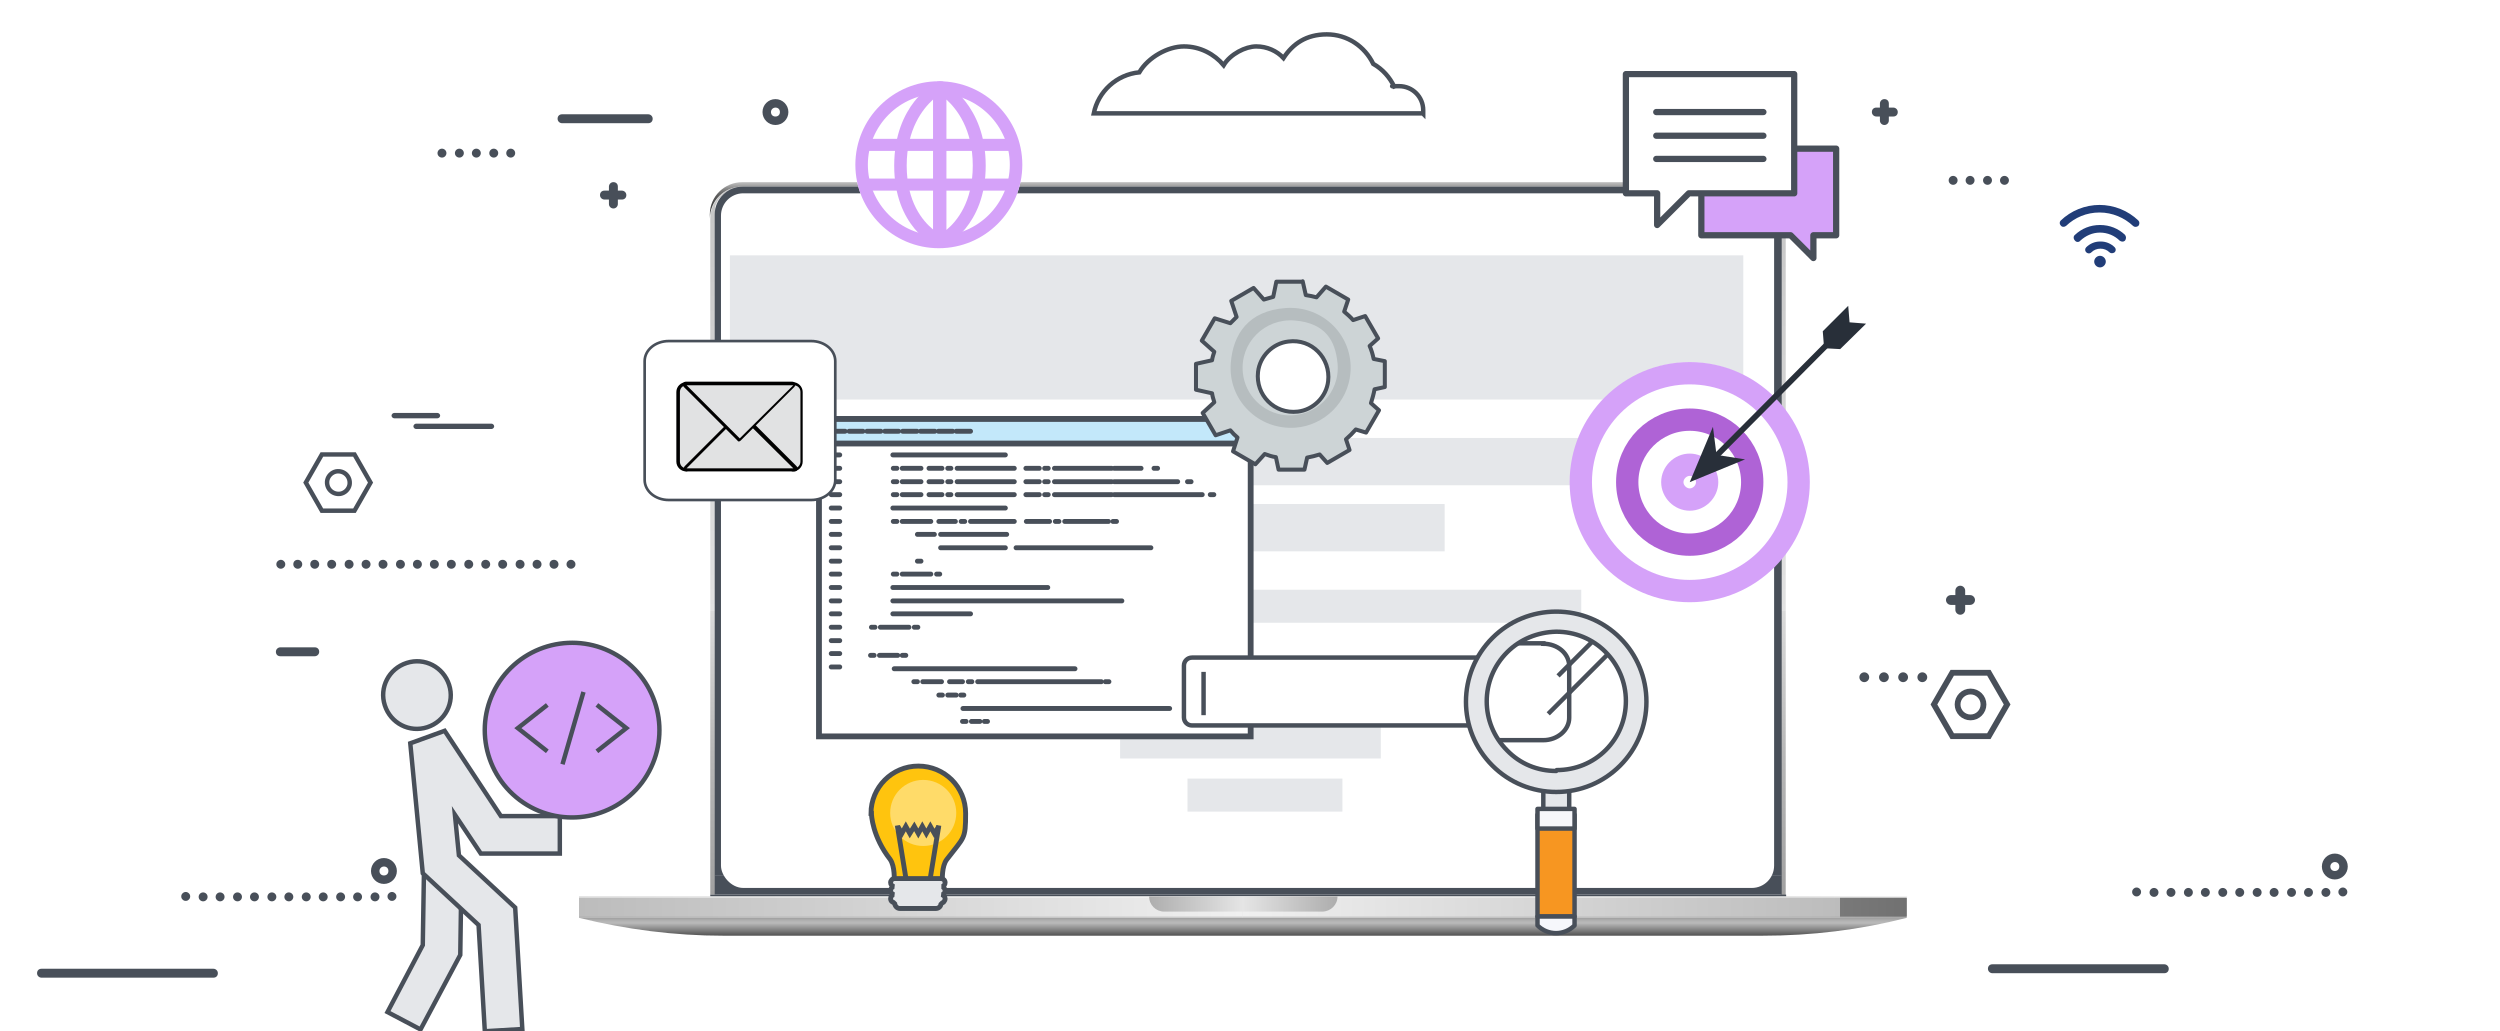 <?xml version="1.0" encoding="UTF-8"?>
<svg xmlns="http://www.w3.org/2000/svg" version="1.1" xmlns:xlink="http://www.w3.org/1999/xlink" viewBox="0 0 560 231">
  <!-- Generator: Adobe Illustrator 29.0.0, SVG Export Plug-In . SVG Version: 2.1.0 Build 186)  -->
  <defs>
    <style>
      .st0 {
        stroke: #282f39;
        stroke-width: 1.3px;
      }

      .st0, .st1, .st2, .st3, .st4, .st5, .st6 {
        stroke-miterlimit: 10;
      }

      .st0, .st7, .st8, .st2, .st4, .st9, .st10, .st11, .st5, .st12 {
        fill: none;
      }

      .st13 {
        fill: url(#linear-gradient2);
      }

      .st14 {
        fill: #f6f7fb;
      }

      .st14, .st15, .st1, .st7, .st8, .st2, .st3, .st16, .st10, .st11, .st17, .st18, .st19, .st20, .st21, .st22, .st23, .st5, .st12, .st6 {
        stroke: #484f59;
      }

      .st14, .st7, .st16, .st11, .st17, .st18, .st19, .st20, .st22 {
        stroke-linejoin: round;
      }

      .st24 {
        fill: #213d78;
      }

      .st15 {
        stroke-linejoin: bevel;
      }

      .st15, .st2, .st10, .st21 {
        stroke-width: 1.1px;
      }

      .st15, .st25, .st16, .st6 {
        fill: #e5e7ea;
      }

      .st15, .st11, .st17, .st18, .st19, .st20, .st23 {
        stroke-linecap: round;
      }

      .st1, .st26, .st17 {
        fill: #d5a2f9;
      }

      .st27 {
        fill: url(#linear-gradient10);
      }

      .st28 {
        mask: url(#mask-1);
      }

      .st29 {
        fill: #ffdb69;
      }

      .st8 {
        stroke-width: 1.3px;
      }

      .st3, .st30, .st19, .st23 {
        fill: #fff;
      }

      .st31 {
        fill: url(#radial-gradient);
      }

      .st31, .st32, .st33 {
        mix-blend-mode: multiply;
      }

      .st4 {
        stroke: #d5a2f9;
      }

      .st4, .st9 {
        stroke-width: 5px;
      }

      .st34 {
        mask: url(#mask);
      }

      .st35 {
        fill: url(#linear-gradient1);
      }

      .st36 {
        fill: url(#linear-gradient9);
      }

      .st9 {
        stroke: #af63d6;
        stroke-miterlimit: 10;
      }

      .st37 {
        mask: url(#mask-2);
      }

      .st38 {
        isolation: isolate;
      }

      .st11 {
        stroke-width: 1.1px;
      }

      .st39 {
        fill: url(#linear-gradient7);
      }

      .st17, .st19, .st20 {
        stroke-width: 1.4px;
      }

      .st40 {
        fill: url(#linear-gradient4);
      }

      .st32 {
        fill: url(#linear-gradient8);
      }

      .st18 {
        fill: #cdd4d6;
        stroke-width: .9px;
      }

      .st41 {
        fill: #b6bdbf;
      }

      .st42 {
        fill: url(#linear-gradient5);
      }

      .st43 {
        filter: url(#luminosity-noclip2);
      }

      .st44 {
        fill: url(#linear-gradient3);
      }

      .st20 {
        fill: #bae5f7;
      }

      .st45 {
        fill: #484f59;
      }

      .st21 {
        fill: #41a8d6;
      }

      .st22 {
        fill: #f79621;
      }

      .st23 {
        stroke-width: .6px;
      }

      .st46 {
        fill: #c3e8fa;
      }

      .st47 {
        fill: url(#linear-gradient6);
      }

      .st33 {
        fill: url(#radial-gradient1);
        opacity: .4;
      }

      .st48 {
        fill: url(#linear-gradient);
      }

      .st49 {
        fill: #282f39;
      }

      .st50 {
        fill: #ffc40e;
      }

      .st51 {
        mask: url(#mask-3);
      }

      .st52 {
        fill: #e1e2e3;
      }

      .st53 {
        filter: url(#luminosity-noclip);
      }
    </style>
    <filter id="luminosity-noclip" x="152.6" y="204.8" width="251.5" height="9.5" color-interpolation-filters="sRGB" filterUnits="userSpaceOnUse">
      <feFlood flood-color="#fff" result="bg"/>
      <feBlend in="SourceGraphic" in2="bg"/>
    </filter>
    <filter id="luminosity-noclip1" x="152.6" y="-8307" width="251.5" height="32766" color-interpolation-filters="sRGB" filterUnits="userSpaceOnUse">
      <feFlood flood-color="#fff" result="bg"/>
      <feBlend in="SourceGraphic" in2="bg"/>
    </filter>
    <mask id="mask-1" x="152.6" y="-8307" width="251.5" height="32766" maskUnits="userSpaceOnUse"/>
    <radialGradient id="radial-gradient" cx="521.2" cy="-25485" fx="521.2" fy="-25485" r="64" gradientTransform="translate(-842.4 1968) scale(2.2 0)" gradientUnits="userSpaceOnUse">
      <stop offset="0" stop-color="#fff"/>
      <stop offset="0" stop-color="#f5f5f5"/>
      <stop offset=".2" stop-color="#dadada"/>
      <stop offset=".4" stop-color="#afafaf"/>
      <stop offset=".6" stop-color="#737373"/>
      <stop offset=".9" stop-color="#282828"/>
      <stop offset="1" stop-color="#000"/>
    </radialGradient>
    <mask id="mask" x="152.6" y="204.8" width="251.5" height="9.5" maskUnits="userSpaceOnUse">
      <g class="st53">
        <g class="st28">
          <path class="st31" d="M404.2,209.4c0,2.6-45,4.9-127,4.9s-124.5-2.1-124.5-4.8,42.5-4.8,124.5-4.8,127,2,127,4.7Z"/>
        </g>
      </g>
    </mask>
    <radialGradient id="radial-gradient1" cx="521.2" cy="-25485" fx="521.2" fy="-25485" r="64" gradientTransform="translate(-842.4 1968) scale(2.2 0)" gradientUnits="userSpaceOnUse">
      <stop offset="0" stop-color="#000"/>
      <stop offset="1" stop-color="#000"/>
    </radialGradient>
    <linearGradient id="linear-gradient" x1="279.6" y1="200.4" x2="279.6" y2="41.8" gradientUnits="userSpaceOnUse">
      <stop offset="0" stop-color="#9a9a9a"/>
      <stop offset="0" stop-color="#a1a1a1"/>
      <stop offset=".2" stop-color="#b7b7b7"/>
      <stop offset=".4" stop-color="#dadada"/>
      <stop offset=".4" stop-color="#e2e2e2"/>
      <stop offset="1" stop-color="#c5c5c5"/>
    </linearGradient>
    <linearGradient id="linear-gradient1" x1="279.6" y1="49" x2="279.6" y2="40.7" gradientUnits="userSpaceOnUse">
      <stop offset="0" stop-color="#3e3e3e"/>
      <stop offset=".3" stop-color="#404040"/>
      <stop offset=".4" stop-color="#484848"/>
      <stop offset=".6" stop-color="#575757"/>
      <stop offset=".7" stop-color="#6b6b6b"/>
      <stop offset=".8" stop-color="#858585"/>
      <stop offset=".9" stop-color="#a5a5a5"/>
      <stop offset="1" stop-color="#c5c5c5"/>
    </linearGradient>
    <linearGradient id="linear-gradient2" x1="129.7" y1="203.3" x2="278.4" y2="203.3" gradientUnits="userSpaceOnUse">
      <stop offset="0" stop-color="#929292"/>
      <stop offset="0" stop-color="#c1c1c1"/>
      <stop offset="0" stop-color="#b1b1b1"/>
      <stop offset="0" stop-color="#9c9c9c"/>
      <stop offset="0" stop-color="#a3a3a3"/>
      <stop offset="0" stop-color="#b0b0b0"/>
      <stop offset="1" stop-color="#cfcfcf"/>
    </linearGradient>
    <linearGradient id="linear-gradient3" x1="129.7" y1="200.9" x2="427.1" y2="200.9" gradientUnits="userSpaceOnUse">
      <stop offset="0" stop-color="#f7f7f7"/>
      <stop offset="0" stop-color="#d0d0d0"/>
      <stop offset=".5" stop-color="#f7f7f7"/>
      <stop offset=".9" stop-color="#d0d0d0"/>
      <stop offset=".9" stop-color="#d2d2d2"/>
      <stop offset="1" stop-color="#e7e7e7"/>
      <stop offset="1" stop-color="#f0f0f0"/>
    </linearGradient>
    <linearGradient id="linear-gradient4" x1="278.4" y1="203.3" x2="427.1" y2="203.3" gradientUnits="userSpaceOnUse">
      <stop offset="0" stop-color="#cfcfcf"/>
      <stop offset=".9" stop-color="#b0b0b0"/>
      <stop offset=".9" stop-color="#a3a3a3"/>
      <stop offset="1" stop-color="#9c9c9c"/>
      <stop offset="1" stop-color="#b1b1b1"/>
      <stop offset="1" stop-color="#c1c1c1"/>
      <stop offset="1" stop-color="#929292"/>
    </linearGradient>
    <linearGradient id="linear-gradient5" x1="129.7" y1="203.2" x2="278.4" y2="203.2" gradientUnits="userSpaceOnUse">
      <stop offset="0" stop-color="#666"/>
      <stop offset="0" stop-color="#d5d5d5"/>
      <stop offset="0" stop-color="#bebebe"/>
      <stop offset="0" stop-color="#868686"/>
      <stop offset="0" stop-color="#717171"/>
      <stop offset="0" stop-color="#797979"/>
      <stop offset="0" stop-color="#8e8e8e"/>
      <stop offset="0" stop-color="#b2b2b2"/>
      <stop offset="0" stop-color="#bcbcbc"/>
      <stop offset="1" stop-color="#f0f0f0"/>
    </linearGradient>
    <linearGradient id="linear-gradient6" x1="278.4" y1="203.2" x2="427.1" y2="203.2" gradientUnits="userSpaceOnUse">
      <stop offset="0" stop-color="#f0f0f0"/>
      <stop offset=".9" stop-color="#bcbcbc"/>
      <stop offset=".9" stop-color="#b2b2b2"/>
      <stop offset=".9" stop-color="#8e8e8e"/>
      <stop offset=".9" stop-color="#797979"/>
      <stop offset="1" stop-color="#717171"/>
      <stop offset="1" stop-color="#868686"/>
      <stop offset="1" stop-color="#bebebe"/>
      <stop offset="1" stop-color="#d5d5d5"/>
      <stop offset="1" stop-color="#666"/>
    </linearGradient>
    <linearGradient id="linear-gradient7" x1="257.2" y1="202.6" x2="299.6" y2="202.6" gradientUnits="userSpaceOnUse">
      <stop offset="0" stop-color="#9f9f9f"/>
      <stop offset="0" stop-color="#adadad"/>
      <stop offset=".5" stop-color="#e5e5e5"/>
      <stop offset="1" stop-color="#adadad"/>
      <stop offset="1" stop-color="#9f9f9f"/>
    </linearGradient>
    <filter id="luminosity-noclip2" x="257.1" y="200.8" width="42.7" height="3.7" color-interpolation-filters="sRGB" filterUnits="userSpaceOnUse">
      <feFlood flood-color="#fff" result="bg"/>
      <feBlend in="SourceGraphic" in2="bg"/>
    </filter>
    <filter id="luminosity-noclip3" x="257.1" y="-8307" width="42.7" height="32766" color-interpolation-filters="sRGB" filterUnits="userSpaceOnUse">
      <feFlood flood-color="#fff" result="bg"/>
      <feBlend in="SourceGraphic" in2="bg"/>
    </filter>
    <mask id="mask-3" x="257.1" y="-8307" width="42.7" height="32766" maskUnits="userSpaceOnUse"/>
    <linearGradient id="linear-gradient8" x1="257.1" y1="202.7" x2="299.7" y2="202.7" gradientUnits="userSpaceOnUse">
      <stop offset="0" stop-color="#ccc"/>
      <stop offset=".5" stop-color="#b3b3b3"/>
      <stop offset=".8" stop-color="#b5b5b5"/>
      <stop offset=".9" stop-color="#bdbdbd"/>
      <stop offset="1" stop-color="#cacaca"/>
      <stop offset="1" stop-color="#ccc"/>
    </linearGradient>
    <mask id="mask-2" x="257.1" y="200.8" width="42.7" height="3.7" maskUnits="userSpaceOnUse">
      <g class="st43">
        <g class="st51">
          <path class="st32" d="M299.6,200.8c0,1-.4,1.8-1,2.4-.6.6-1.5,1-2.4,1h-35.4c-1.9,0-3.4-1.5-3.4-3.4h-.2v.3c0,1.9,1.5,3.4,3.4,3.4h35.8c1.9,0,3.4-1.5,3.4-3.4v-.3h-.2Z"/>
        </g>
      </g>
    </mask>
    <linearGradient id="linear-gradient9" x1="257.1" y1="202.7" x2="299.7" y2="202.7" gradientUnits="userSpaceOnUse">
      <stop offset="0" stop-color="#f6f6f6"/>
      <stop offset=".5" stop-color="#f7f7f7"/>
      <stop offset="1" stop-color="#f6f6f6"/>
    </linearGradient>
    <linearGradient id="linear-gradient10" x1="278.4" y1="209.5" x2="278.4" y2="205.6" gradientUnits="userSpaceOnUse">
      <stop offset="0" stop-color="#565656"/>
      <stop offset=".7" stop-color="#b9b9b9"/>
      <stop offset=".8" stop-color="#b5b5b5"/>
      <stop offset=".9" stop-color="#ababab"/>
      <stop offset="1" stop-color="#9f9f9f"/>
    </linearGradient>
  </defs>
  <g class="st38">
    <g id="Managed_Services_Licensing">
      <g>
        <g>
          <path class="st45" d="M478.6,200.8c-.3,0-.5-.1-.7-.3-.2-.2-.3-.4-.3-.7s.1-.5.3-.7c.4-.4,1-.4,1.4,0,.2.2.3.4.3.7s-.1.5-.3.7c-.2.2-.4.3-.7.3Z"/>
          <path class="st45" d="M520,199.9c0-.5.4-1,1-1h0c.5,0,1,.4,1,1h0c0,.5-.4,1-1,1h0c-.5,0-1-.4-1-1ZM516.1,199.9c0-.5.4-1,1-1h0c.5,0,1,.4,1,1h0c0,.5-.4,1-1,1h0c-.5,0-1-.4-1-1ZM512.3,199.9c0-.5.4-1,1-1h0c.5,0,1,.4,1,1h0c0,.5-.4,1-1,1h0c-.5,0-1-.4-1-1ZM508.4,199.9c0-.5.4-1,1-1h0c.5,0,1,.4,1,1h0c0,.5-.4,1-1,1h0c-.5,0-1-.4-1-1ZM504.6,199.9c0-.5.4-1,1-1h0c.5,0,1,.4,1,1h0c0,.5-.4,1-1,1h0c-.5,0-1-.4-1-1ZM500.7,199.9c0-.5.4-1,1-1h0c.5,0,1,.4,1,1h0c0,.5-.4,1-1,1h0c-.5,0-1-.4-1-1ZM496.9,199.9c0-.5.4-1,1-1h0c.5,0,1,.4,1,1h0c0,.5-.4,1-1,1h0c-.5,0-1-.4-1-1ZM493,199.9c0-.5.4-1,1-1h0c.5,0,1,.4,1,1h0c0,.5-.4,1-1,1h0c-.5,0-1-.4-1-1ZM489.2,199.9c0-.5.4-1,1-1h0c.5,0,1,.4,1,1h0c0,.5-.4,1-1,1h0c-.5,0-1-.4-1-1ZM485.3,199.9c0-.5.4-1,1-1h0c.5,0,1,.4,1,1h0c0,.5-.4,1-1,1h0c-.5,0-1-.4-1-1ZM481.5,199.9c0-.5.4-1,1-1h0c.5,0,1,.4,1,1h0c0,.5-.4,1-1,1h0c-.5,0-1-.4-1-1Z"/>
          <path class="st45" d="M524.8,200.8c-.3,0-.5-.1-.7-.3-.2-.2-.3-.4-.3-.7s.1-.5.3-.7c.4-.4,1-.4,1.4,0,.2.2.3.4.3.7s-.1.5-.3.7c-.2.2-.4.3-.7.3Z"/>
        </g>
        <path class="st45" d="M484.8,218h-38.5c-.5,0-1-.4-1-1s.4-1,1-1h38.5c.5,0,1,.4,1,1s-.4,1-1,1Z"/>
        <path class="st45" d="M523,197c-1.6,0-2.9-1.3-2.9-2.9s1.3-2.9,2.9-2.9,2.9,1.3,2.9,2.9-1.3,2.9-2.9,2.9ZM523,193.1c-.5,0-1,.4-1,1s.4,1,1,1,1-.4,1-1-.4-1-1-1Z"/>
        <g>
          <path class="st45" d="M41.6,201.8c-.3,0-.5-.1-.7-.3-.2-.2-.3-.4-.3-.7s.1-.5.3-.7c.4-.4,1-.4,1.4,0,.2.2.3.4.3.7s-.1.5-.3.7c-.2.2-.4.3-.7.3Z"/>
          <path class="st45" d="M83,200.9c0-.5.4-1,1-1h0c.5,0,1,.4,1,1h0c0,.5-.4,1-1,1h0c-.5,0-1-.4-1-1ZM79.1,200.9c0-.5.4-1,1-1h0c.5,0,1,.4,1,1h0c0,.5-.4,1-1,1h0c-.5,0-1-.4-1-1ZM75.3,200.9c0-.5.4-1,1-1h0c.5,0,1,.4,1,1h0c0,.5-.4,1-1,1h0c-.5,0-1-.4-1-1ZM71.4,200.9c0-.5.4-1,1-1h0c.5,0,1,.4,1,1h0c0,.5-.4,1-1,1h0c-.5,0-1-.4-1-1ZM67.6,200.9c0-.5.4-1,1-1h0c.5,0,1,.4,1,1h0c0,.5-.4,1-1,1h0c-.5,0-1-.4-1-1ZM63.7,200.9c0-.5.4-1,1-1h0c.5,0,1,.4,1,1h0c0,.5-.4,1-1,1h0c-.5,0-1-.4-1-1ZM59.9,200.9c0-.5.4-1,1-1h0c.5,0,1,.4,1,1h0c0,.5-.4,1-1,1h0c-.5,0-1-.4-1-1ZM56,200.9c0-.5.4-1,1-1h0c.5,0,1,.4,1,1h0c0,.5-.4,1-1,1h0c-.5,0-1-.4-1-1ZM52.2,200.9c0-.5.4-1,1-1h0c.5,0,1,.4,1,1h0c0,.5-.4,1-1,1h0c-.5,0-1-.4-1-1ZM48.3,200.9c0-.5.4-1,1-1h0c.5,0,1,.4,1,1h0c0,.5-.4,1-1,1h0c-.5,0-1-.4-1-1ZM44.5,200.9c0-.5.4-1,1-1h0c.5,0,1,.4,1,1h0c0,.5-.4,1-1,1h0c-.5,0-1-.4-1-1Z"/>
          <path class="st45" d="M87.8,201.8c-.3,0-.5-.1-.7-.3-.2-.2-.3-.4-.3-.7s.1-.5.3-.7c.4-.4,1-.4,1.4,0,.2.2.3.4.3.7s-.1.5-.3.7c-.2.2-.4.3-.7.3Z"/>
        </g>
        <path class="st45" d="M47.8,219H9.3c-.5,0-1-.4-1-1s.4-1,1-1h38.5c.5,0,1,.4,1,1s-.4,1-1,1Z"/>
        <path class="st45" d="M86,198c-1.6,0-2.9-1.3-2.9-2.9s1.3-2.9,2.9-2.9,2.9,1.3,2.9,2.9-1.3,2.9-2.9,2.9ZM86,194.1c-.5,0-1,.4-1,1s.4,1,1,1,1-.4,1-1-.4-1-1-1Z"/>
        <path class="st45" d="M441.3,135.5h-4.3c-.6,0-1.1-.5-1.1-1.1s.5-1.1,1.1-1.1h4.3c.6,0,1.1.5,1.1,1.1s-.5,1.1-1.1,1.1Z"/>
        <path class="st45" d="M439.1,137.7c-.6,0-1.1-.5-1.1-1.1v-4.3c0-.6.5-1.1,1.1-1.1s1.1.5,1.1,1.1v4.3c0,.6-.5,1.1-1.1,1.1Z"/>
        <path class="st45" d="M429.5,151.7c0-.6.5-1.1,1.1-1.1h0c.6,0,1.1.5,1.1,1.1h0c0,.6-.5,1.1-1.1,1.1h0c-.6,0-1.1-.5-1.1-1.1ZM425.2,151.7c0-.6.5-1.1,1.1-1.1h0c.6,0,1.1.5,1.1,1.1h0c0,.6-.5,1.1-1.1,1.1h0c-.6,0-1.1-.5-1.1-1.1ZM420.9,151.7c0-.6.5-1.1,1.1-1.1h0c.6,0,1.1.5,1.1,1.1h0c0,.6-.5,1.1-1.1,1.1h0c-.6,0-1.1-.5-1.1-1.1ZM416.5,151.7c0-.6.5-1.1,1.1-1.1h0c.6,0,1.1.5,1.1,1.1h0c0,.6-.5,1.1-1.1,1.1h0c-.6,0-1.1-.5-1.1-1.1Z"/>
        <path class="st8" d="M445.5,150.7h-8.2l-4.1,7.1,4.1,7.1h8.2l4.1-7.1-4.1-7.1ZM441.4,160.7c-1.6,0-2.9-1.3-2.9-2.9s1.3-2.9,2.9-2.9,2.9,1.3,2.9,2.9-1.3,2.9-2.9,2.9Z"/>
      </g>
    </g>
    <g id="Managed_Services_Procurement">
      <g>
        <path class="st12" d="M79.4,101.8h-7.3l-3.6,6.3,3.6,6.3h7.3l3.6-6.3-3.6-6.3ZM76.3,110.6c-1.8.3-3.3-1.2-3-3,.2-1,1-1.8,2-2,1.8-.3,3.3,1.2,3,3-.2,1-1,1.8-2,2Z"/>
        <g>
          <path class="st24" d="M470.4,57.3c-.7,0-1.3.6-1.3,1.3s.6,1.3,1.3,1.3,1.3-.6,1.3-1.3-.6-1.3-1.3-1.3Z"/>
          <g>
            <path class="st24" d="M470.4,54.1c-1.2,0-2.3.5-3.1,1.3-.3.3-.3.8,0,1.1h0c.3.3.8.4,1.2,0,.5-.5,1.2-.8,2-.8s1.5.3,2,.8c.3.3.8.3,1.2,0h0c.3-.3.3-.8,0-1.1-.8-.8-1.9-1.3-3.1-1.3Z"/>
            <path class="st24" d="M470.4,45.9c-3.4,0-6.5,1.3-8.8,3.5-.3.3-.3.8,0,1.1h0c.3.4.8.4,1.2.1,2-1.9,4.6-3,7.5-3s5.6,1.2,7.5,3c.3.3.8.3,1.2,0h0c.3-.4.3-.9,0-1.2-2.3-2.2-5.4-3.5-8.8-3.5Z"/>
            <path class="st24" d="M470.4,50.4c-2.2,0-4.1.8-5.6,2.2-.4.3-.4.9,0,1.3h0c.3.4.9.4,1.2,0,1.2-1.1,2.7-1.8,4.4-1.8s3.3.7,4.4,1.8c.4.3.9.3,1.2,0h0c.3-.4.3-.9,0-1.3-1.5-1.4-3.4-2.2-5.6-2.2Z"/>
          </g>
        </g>
      </g>
    </g>
    <g id="Managed_Services_Digital">
      <g>
        <g class="st34">
          <path class="st33" d="M404.2,209.4c0,2.6-45,4.9-127,4.9s-124.5-2.1-124.5-4.8,42.5-4.8,124.5-4.8,127,2,127,4.7Z"/>
        </g>
        <g>
          <g>
            <g>
              <path class="st48" d="M392.8,41.8h-226.4c-4.1,0-7.3,3.2-7.3,7.2v151.4h1.1V48c0-.3,0-.6,0-.9,0-.1,0-.2,0-.3,0-.1,0-.2,0-.3,0,0,0-.2,0-.3.3-.8.7-1.6,1.3-2.2,0,0,.1-.1.2-.2,0,0,0,0,.1-.1.3-.3.7-.6,1.1-.8.1,0,.3-.2.4-.2.1,0,.3-.1.4-.2,0,0,0,0,0,0,0,0,.2,0,.3-.1,0,0,0,0,0,0,.7-.3,1.5-.4,2.3-.4h226.4c1.1,0,2.1.3,3,.7.1,0,.3.1.4.2.2.1.3.2.5.3h0c0,0,.2.1.2.2t0,0c.1,0,.2.2.3.3,0,0,0,0,.1.1,0,0,.1.1.2.2,1,1.1,1.5,2.5,1.5,4.1v152.5h1.1V48.5c-.2-3.8-3.4-6.8-7.3-6.8Z"/>
              <path class="st35" d="M159,48c0-4,3.3-7.2,7.3-7.2h226.4c4.1,0,7.3,3.2,7.3,7.2v.6c-.2-3.8-3.4-6.8-7.3-6.8h-226.4c-4.1,0-7.3,3.2-7.3,7.2v-1Z"/>
              <g>
                <rect class="st45" x="160.1" y="196.2" width="239" height="4.2"/>
                <path class="st45" d="M399.1,48v148.2h-239V48c0-3.4,2.8-6.2,6.3-6.2h226.4c3.5,0,6.3,2.8,6.3,6.2Z"/>
                <polygon class="st45" points="400.1 200.4 400.1 200.8 399.1 200.8 399.1 200.8 160.1 200.8 160.1 200.8 159.1 200.8 159.1 200.4 400.1 200.4"/>
              </g>
            </g>
            <g>
              <g>
                <g>
                  <rect class="st13" x="129.7" y="201.1" width="148.7" height="4.5"/>
                  <rect class="st44" x="129.7" y="200.8" width="297.5" height=".2"/>
                  <rect class="st40" x="278.4" y="201.1" width="148.7" height="4.5"/>
                </g>
                <g>
                  <rect class="st42" x="129.7" y="201.1" width="148.7" height="4.2"/>
                  <rect class="st47" x="278.4" y="201.1" width="148.7" height="4.2"/>
                </g>
                <path class="st39" d="M299.6,200.8c0,1-.4,1.8-1,2.4-.6.6-1.5,1-2.4,1h-35.4c-1.9,0-3.4-1.5-3.4-3.4h42.3Z"/>
                <g class="st37">
                  <path class="st36" d="M299.6,200.8c0,1-.4,1.8-1,2.4-.6.6-1.5,1-2.4,1h-35.4c-1.9,0-3.4-1.5-3.4-3.4h-.2v.3c0,1.9,1.5,3.4,3.4,3.4h35.8c1.9,0,3.4-1.5,3.4-3.4v-.3h-.2Z"/>
                </g>
              </g>
              <path class="st27" d="M129.7,205.6c10.5,2.6,21.4,4,32.3,4h232.8c11,0,21.8-1.3,32.3-4H129.7Z"/>
            </g>
          </g>
          <rect class="st30" x="161.5" y="43.3" width="235.9" height="155.6" rx="5" ry="5"/>
        </g>
      </g>
      <g>
        <rect class="st25" x="163.5" y="57.2" width="227" height="32.3"/>
        <rect class="st25" x="195.8" y="98.1" width="162.4" height="10.6"/>
        <rect class="st25" x="230.5" y="112.9" width="93.1" height="10.6"/>
        <rect class="st25" x="250.9" y="162.5" width="58.4" height="7.4"/>
        <rect class="st25" x="273.8" y="132.1" width="80.4" height="7.4"/>
        <rect class="st25" x="266" y="174.4" width="34.7" height="7.4"/>
      </g>
      <g>
        <g>
          <g>
            <rect class="st30" x="183.4" y="93.9" width="96.7" height="71.1"/>
            <path class="st45" d="M279.5,94.5v69.8h-95.4v-69.8h95.4M280.8,93.2h-98v72.4h98v-72.4h0Z"/>
          </g>
          <g>
            <rect class="st46" x="183.4" y="93.9" width="96.7" height="5.5"/>
            <path class="st45" d="M279.5,94.5v4.2h-95.4v-4.2h95.4M280.8,93.2h-98v6.8h98v-6.8h0Z"/>
          </g>
          <g>
            <line class="st11" x1="186.2" y1="96.6" x2="189.3" y2="96.6"/>
            <line class="st11" x1="190.2" y1="96.6" x2="193.3" y2="96.6"/>
            <line class="st11" x1="194.2" y1="96.6" x2="197.3" y2="96.6"/>
            <line class="st11" x1="198.2" y1="96.6" x2="201.3" y2="96.6"/>
            <line class="st11" x1="202.2" y1="96.6" x2="205.4" y2="96.6"/>
            <line class="st11" x1="206.2" y1="96.6" x2="209.4" y2="96.6"/>
            <line class="st11" x1="210.2" y1="96.6" x2="213.4" y2="96.6"/>
            <line class="st11" x1="214.2" y1="96.6" x2="217.4" y2="96.6"/>
          </g>
        </g>
        <g>
          <line class="st11" x1="200" y1="101.9" x2="225.2" y2="101.9"/>
          <line class="st11" x1="202.1" y1="104.9" x2="206.3" y2="104.9"/>
          <line class="st11" x1="202.1" y1="107.9" x2="206.3" y2="107.9"/>
          <line class="st11" x1="202.1" y1="110.8" x2="206.3" y2="110.8"/>
          <line class="st11" x1="214.4" y1="104.9" x2="227.2" y2="104.9"/>
          <line class="st11" x1="214.4" y1="107.9" x2="227.2" y2="107.9"/>
          <line class="st11" x1="214.4" y1="110.8" x2="227.2" y2="110.8"/>
          <line class="st11" x1="208.1" y1="104.9" x2="211" y2="104.9"/>
          <line class="st11" x1="208.1" y1="107.9" x2="211" y2="107.9"/>
          <line class="st11" x1="208.1" y1="110.8" x2="211" y2="110.8"/>
          <line class="st11" x1="212.3" y1="104.9" x2="213" y2="104.9"/>
          <line class="st11" x1="212.3" y1="107.9" x2="213" y2="107.9"/>
          <line class="st11" x1="212.3" y1="110.8" x2="213" y2="110.8"/>
          <line class="st11" x1="200.1" y1="104.9" x2="200.9" y2="104.9"/>
          <line class="st11" x1="200.1" y1="107.9" x2="200.9" y2="107.9"/>
          <line class="st11" x1="200.1" y1="110.8" x2="200.9" y2="110.8"/>
          <line class="st11" x1="202.1" y1="116.8" x2="208.5" y2="116.8"/>
          <line class="st11" x1="217.4" y1="116.8" x2="227.2" y2="116.8"/>
          <line class="st11" x1="210.3" y1="116.8" x2="214" y2="116.8"/>
          <line class="st11" x1="215.3" y1="116.8" x2="216.1" y2="116.8"/>
          <line class="st11" x1="227.6" y1="122.7" x2="257.8" y2="122.7"/>
          <line class="st11" x1="210.7" y1="122.7" x2="225.2" y2="122.7"/>
          <line class="st11" x1="238.5" y1="116.8" x2="248.3" y2="116.8"/>
          <line class="st11" x1="229.9" y1="116.8" x2="235.1" y2="116.8"/>
          <line class="st11" x1="236.4" y1="116.8" x2="237.2" y2="116.8"/>
          <line class="st11" x1="249.3" y1="116.8" x2="250.1" y2="116.8"/>
          <line class="st11" x1="200.1" y1="116.8" x2="200.9" y2="116.8"/>
          <line class="st11" x1="202.1" y1="128.6" x2="208.5" y2="128.6"/>
          <line class="st11" x1="200.1" y1="128.6" x2="200.9" y2="128.6"/>
          <line class="st11" x1="209.8" y1="128.6" x2="210.5" y2="128.6"/>
          <line class="st11" x1="197.2" y1="140.5" x2="203.6" y2="140.5"/>
          <line class="st11" x1="195.2" y1="140.5" x2="196" y2="140.5"/>
          <line class="st11" x1="204.8" y1="140.5" x2="205.6" y2="140.5"/>
          <line class="st11" x1="205.5" y1="125.7" x2="206.3" y2="125.7"/>
          <line class="st11" x1="205.5" y1="119.7" x2="209.3" y2="119.7"/>
          <line class="st11" x1="210.7" y1="119.7" x2="225.5" y2="119.7"/>
          <line class="st11" x1="236.2" y1="104.9" x2="249" y2="104.9"/>
          <line class="st11" x1="236.2" y1="107.9" x2="249" y2="107.9"/>
          <line class="st11" x1="236.2" y1="110.8" x2="249" y2="110.8"/>
          <line class="st11" x1="249.6" y1="104.9" x2="255.6" y2="104.9"/>
          <line class="st11" x1="249.6" y1="107.9" x2="263.8" y2="107.9"/>
          <line class="st11" x1="249.6" y1="110.8" x2="269.3" y2="110.8"/>
          <line class="st11" x1="229.8" y1="104.9" x2="232.8" y2="104.9"/>
          <line class="st11" x1="229.8" y1="107.9" x2="232.8" y2="107.9"/>
          <line class="st11" x1="229.8" y1="110.8" x2="232.8" y2="110.8"/>
          <line class="st11" x1="234" y1="104.9" x2="234.8" y2="104.9"/>
          <line class="st11" x1="234" y1="107.9" x2="234.8" y2="107.9"/>
          <line class="st11" x1="234" y1="110.8" x2="234.8" y2="110.8"/>
          <line class="st11" x1="258.5" y1="104.9" x2="259.3" y2="104.9"/>
          <line class="st11" x1="266" y1="107.9" x2="266.8" y2="107.9"/>
          <line class="st11" x1="271.1" y1="110.8" x2="271.9" y2="110.8"/>
          <line class="st11" x1="200" y1="113.8" x2="225.2" y2="113.8"/>
          <line class="st11" x1="197" y1="146.8" x2="201.1" y2="146.8"/>
          <line class="st11" x1="206.7" y1="152.7" x2="210.9" y2="152.7"/>
          <line class="st11" x1="219" y1="152.7" x2="246.7" y2="152.7"/>
          <line class="st11" x1="200.3" y1="149.8" x2="240.8" y2="149.8"/>
          <line class="st11" x1="212.7" y1="152.7" x2="215.6" y2="152.7"/>
          <line class="st11" x1="216.9" y1="152.7" x2="217.7" y2="152.7"/>
          <line class="st11" x1="195" y1="146.8" x2="195.8" y2="146.8"/>
          <line class="st11" x1="202.1" y1="146.8" x2="202.9" y2="146.8"/>
          <line class="st11" x1="212.3" y1="155.7" x2="214.2" y2="155.7"/>
          <line class="st11" x1="210.3" y1="155.7" x2="211.1" y2="155.7"/>
          <line class="st11" x1="215.2" y1="155.7" x2="215.9" y2="155.7"/>
          <line class="st11" x1="217.6" y1="161.6" x2="219.5" y2="161.6"/>
          <line class="st11" x1="215.6" y1="161.6" x2="216.4" y2="161.6"/>
          <line class="st11" x1="220.5" y1="161.6" x2="221.2" y2="161.6"/>
          <line class="st11" x1="204.7" y1="152.7" x2="205.5" y2="152.7"/>
          <line class="st11" x1="215.7" y1="158.7" x2="262" y2="158.7"/>
          <line class="st11" x1="247.6" y1="152.7" x2="248.4" y2="152.7"/>
          <line class="st11" x1="200" y1="131.6" x2="234.7" y2="131.6"/>
          <line class="st11" x1="200" y1="134.6" x2="251.3" y2="134.6"/>
          <line class="st11" x1="200" y1="137.5" x2="217.4" y2="137.5"/>
          <line class="st11" x1="186.2" y1="101.9" x2="188.1" y2="101.9"/>
          <line class="st11" x1="186.2" y1="104.9" x2="188.1" y2="104.9"/>
          <line class="st11" x1="186.2" y1="107.9" x2="188.1" y2="107.9"/>
          <line class="st11" x1="186.2" y1="110.8" x2="188.1" y2="110.8"/>
          <line class="st11" x1="186.2" y1="113.8" x2="188.1" y2="113.8"/>
          <line class="st11" x1="186.2" y1="116.8" x2="188.1" y2="116.8"/>
          <line class="st11" x1="186.2" y1="119.7" x2="188.1" y2="119.7"/>
          <line class="st11" x1="186.2" y1="122.7" x2="188.1" y2="122.7"/>
          <line class="st11" x1="186.2" y1="125.7" x2="188.1" y2="125.7"/>
          <line class="st11" x1="186.2" y1="128.6" x2="188.1" y2="128.6"/>
          <line class="st11" x1="186.2" y1="131.6" x2="188.1" y2="131.6"/>
          <line class="st11" x1="186.2" y1="134.6" x2="188.1" y2="134.6"/>
          <line class="st11" x1="186.2" y1="137.5" x2="188.1" y2="137.5"/>
          <line class="st11" x1="186.2" y1="140.5" x2="188.1" y2="140.5"/>
          <line class="st11" x1="186.2" y1="143.5" x2="188.1" y2="143.5"/>
          <line class="st11" x1="186.2" y1="146.4" x2="188.1" y2="146.4"/>
          <line class="st11" x1="186.2" y1="149.4" x2="188.1" y2="149.4"/>
        </g>
      </g>
      <g>
        <g>
          <path class="st45" d="M110.1,94.9h-16.9c-.3,0-.6.3-.6.6s.3.6.6.6h16.9c.3,0,.6-.3.6-.6s-.3-.6-.6-.6Z"/>
          <path class="st45" d="M98,92.5h-9.7c-.3,0-.6.3-.6.6s.3.6.6.6h9.7c.3,0,.6-.3.6-.6s-.3-.6-.6-.6Z"/>
          <path class="st45" d="M70.5,145h-7.7c-.5,0-1,.4-1,1s.4,1,1,1h7.7c.5,0,1-.4,1-1s-.4-1-1-1Z"/>
          <g>
            <path class="st45" d="M62.9,125.4c-.2,0-.5.1-.7.3-.2.2-.3.4-.3.7s.1.5.3.7c.4.4,1,.4,1.4,0,.2-.2.3-.4.3-.7s-.1-.5-.3-.7c-.2-.2-.4-.3-.7-.3Z"/>
            <path class="st45" d="M124.1,125.4h0c.5,0,1,.4,1,1h0c0,.5-.4,1-1,1h0c-.5,0-1-.4-1-1s.4-1,1-1ZM120.3,125.4h0c.5,0,1,.4,1,1h0c0,.5-.4,1-1,1h0c-.5,0-1-.4-1-1s.4-1,1-1ZM116.5,125.4h0c.5,0,1,.4,1,1h0c0,.5-.4,1-1,1h0c-.5,0-1-.4-1-1s.4-1,1-1ZM112.6,125.4h0c.5,0,1,.4,1,1h0c0,.5-.4,1-1,1h0c-.5,0-1-.4-1-1s.4-1,1-1ZM108.8,125.4h0c.5,0,1,.4,1,1h0c0,.5-.4,1-1,1h0c-.5,0-1-.4-1-1s.4-1,1-1ZM105,125.4h0c.5,0,1,.4,1,1h0c0,.5-.4,1-1,1h0c-.5,0-1-.4-1-1s.4-1,1-1ZM101.1,125.4h0c.5,0,1,.4,1,1h0c0,.5-.4,1-1,1h0c-.5,0-1-.4-1-1s.4-1,1-1ZM97.3,125.4h0c.5,0,1,.4,1,1h0c0,.5-.4,1-1,1h0c-.5,0-1-.4-1-1s.4-1,1-1ZM93.5,125.4h0c.5,0,1,.4,1,1h0c0,.5-.4,1-1,1h0c-.5,0-1-.4-1-1s.4-1,1-1ZM89.7,125.4h0c.5,0,1,.4,1,1h0c0,.5-.4,1-1,1h0c-.5,0-1-.4-1-1s.4-1,1-1ZM85.8,125.4h0c.5,0,1,.4,1,1h0c0,.5-.4,1-1,1h0c-.5,0-1-.4-1-1s.4-1,1-1ZM82,125.4h0c.5,0,1,.4,1,1h0c0,.5-.4,1-1,1h0c-.5,0-1-.4-1-1s.4-1,1-1ZM78.2,125.4h0c.5,0,1,.4,1,1h0c0,.5-.4,1-1,1h0c-.5,0-1-.4-1-1s.4-1,1-1ZM74.3,125.4h0c.5,0,1,.4,1,1h0c0,.5-.4,1-1,1h0c-.5,0-1-.4-1-1s.4-1,1-1ZM70.5,125.4h0c.5,0,1,.4,1,1h0c0,.5-.4,1-1,1h0c-.5,0-1-.4-1-1s.4-1,1-1ZM66.7,125.4h0c.5,0,1,.4,1,1h0c0,.5-.4,1-1,1h0c-.5,0-1-.4-1-1s.4-1,1-1Z"/>
            <path class="st45" d="M127.9,125.4c-.3,0-.5.1-.7.3-.2.2-.3.4-.3.7s.1.5.3.7c.4.4,1,.4,1.4,0,.2-.2.3-.4.3-.7s-.1-.5-.3-.7c-.2-.2-.4-.3-.7-.3Z"/>
          </g>
        </g>
        <path class="st45" d="M424.1,26.1h-3.8c-.5,0-1-.4-1-1s.4-1,1-1h3.8c.5,0,1,.4,1,1s-.4,1-1,1Z"/>
        <path class="st45" d="M422.1,28c-.5,0-1-.4-1-1v-3.8c0-.5.4-1,1-1s1,.4,1,1v3.8c0,.5-.4,1-1,1Z"/>
        <path class="st45" d="M448,40.4c0-.5.4-1,1-1h0c.5,0,1,.4,1,1h0c0,.5-.4,1-1,1h0c-.5,0-1-.4-1-1ZM444.2,40.4c0-.5.4-1,1-1h0c.5,0,1,.4,1,1h0c0,.5-.4,1-1,1h0c-.5,0-1-.4-1-1ZM440.3,40.4c0-.5.4-1,1-1h0c.5,0,1,.4,1,1h0c0,.5-.4,1-1,1h0c-.5,0-1-.4-1-1ZM436.5,40.4c0-.5.4-1,1-1h0c.5,0,1,.4,1,1h0c0,.5-.4,1-1,1h0c-.5,0-1-.4-1-1Z"/>
      </g>
      <path class="st3" d="M318.8,25.5c0-.3,0-.5,0-.8,0-3-2.4-5.4-5.4-5.4s-.7,0-1.1.1c-1-2.1-2.6-3.9-4.7-5.1-1.9-3.9-5.8-6.6-10.4-6.6s-7.6,2.1-9.7,5.3c-1.5-1.6-3.7-2.6-6.1-2.6s-5.8,1.7-7.3,4.2c-2.1-2.5-5.3-4.2-8.9-4.2s-8,2.4-10,5.8c-5.1.5-9.2,4.3-10.2,9.2h73.7Z"/>
      <g>
        <polygon class="st17" points="411.3 33.3 381.1 33.3 381.1 52.7 401.1 52.7 406.2 57.8 406.2 52.7 411.3 52.7 411.3 33.3"/>
        <g>
          <polygon class="st19" points="364.2 16.6 401.9 16.6 401.9 43.3 378.3 43.3 371.2 50.4 371.2 43.3 364.2 43.3 364.2 16.6"/>
          <g>
            <line class="st20" x1="395" y1="25.1" x2="371" y2="25.1"/>
            <line class="st20" x1="395" y1="30.4" x2="371" y2="30.4"/>
            <line class="st20" x1="395" y1="35.6" x2="371" y2="35.6"/>
          </g>
        </g>
      </g>
      <g>
        <path class="st30" d="M299.6,81.3c.7,6.7-4.9,12.3-11.7,11.7-5-.5-9-4.5-9.5-9.5-.7-6.7,4.9-12.3,11.7-11.7s9,4.5,9.5,9.5Z"/>
        <path class="st18" d="M291.7,63.1h-5.8s-.7,3.4-.7,3.4c-.7.2-1.4.4-2.1.6l-2.3-2.6-5,2.9,1.2,3.6c-.5.5-.9.9-1.4,1.4l-3.5-1.1-2.9,5,2.8,2.5c-.2.6-.4,1.2-.5,1.9l-3.6.8v5.8l3.6.8c.1.7.3,1.3.5,2l-2.6,2.4,2.9,5,3.3-1.1c.5.6,1,1.1,1.6,1.6l-1,3.1,5,2.9,2.1-2.3c.8.3,1.7.6,2.5.7l.6,2.8h5.8l.6-2.7c1-.2,1.9-.4,2.8-.7l1.7,1.9,5-2.9-.8-2.4c.8-.7,1.5-1.4,2.2-2.2l2.3.7,2.9-5-1.8-1.6c.3-1,.6-2,.8-3.1l2.3-.5v-5.8s-2.5-.5-2.5-.5c-.2-1-.5-2-.9-2.9l1.9-1.7-2.9-5-2.7.9c-.6-.7-1.3-1.3-2-1.9l.9-2.7-5-2.9-2.1,2.4c-.8-.2-1.6-.4-2.4-.5l-.7-3.1ZM288.6,76.5c5.2-.7,9.5,3.7,8.9,8.9-.4,3.5-3.3,6.4-6.8,6.8-5.2.6-9.5-3.7-8.9-8.9.4-3.5,3.3-6.4,6.8-6.8Z"/>
        <path class="st41" d="M275.7,81.3c-.7,8.3,6.2,15.1,14.5,14.5,6.5-.5,11.8-5.8,12.3-12.3.7-8.3-6.2-15.1-14.5-14.5s-11.8,5.8-12.3,12.3ZM299.6,81.3c.7,6.7-4.9,12.3-11.7,11.7-5-.5-9-4.5-9.5-9.5-.7-6.7,4.9-12.3,11.7-11.7s9,4.5,9.5,9.5Z"/>
      </g>
      <g>
        <path class="st30" d="M360.1,125.6c-10.2-10.2-10.2-26.6,0-36.8,10.2-10.2,26.6-10.2,36.8,0,10.2,10.2,10.2,26.6,0,36.8"/>
        <circle class="st4" cx="378.5" cy="108" r="24.4"/>
        <circle class="st9" cx="378.5" cy="108" r="14"/>
        <path class="st4" d="M382.4,108c0,2.1-1.8,3.9-3.9,3.9s-3.9-1.8-3.9-3.9,1.8-3.9,3.9-3.9c2.1,0,3.9,1.8,3.9,3.9Z"/>
        <g>
          <line class="st0" x1="381" y1="105.6" x2="413.4" y2="73"/>
          <polygon class="st49" points="378.5 108 390.9 102.9 384.5 101.9 383.7 95.6 378.5 108"/>
          <polygon class="st49" points="414.3 72.2 414 68.5 408.3 74.2 408.6 78 412.2 78.2 418 72.5 414.3 72.2"/>
        </g>
      </g>
      <g>
        <g>
          <path class="st6" d="M100.6,153.4c1.3,4-.9,8.2-4.9,9.5-4,1.3-8.2-.9-9.5-4.9-1.3-4,.9-8.2,4.9-9.5,4-1.3,8.2.9,9.5,4.9Z"/>
          <polygon class="st6" points="94.2 230.6 86.8 226.7 94.7 211.7 95 193.2 103.4 193.3 103.1 213.9 94.2 230.6"/>
          <polygon class="st6" points="108.6 231 107.2 207.2 94.7 195.6 91.9 166.5 99.6 163.7 112.2 182.8 125.4 182.8 125.4 191.2 107.7 191.2 101.9 182.5 102.8 191.6 115.4 203.3 117 230.5 108.6 231"/>
        </g>
        <g>
          <path class="st1" d="M143.8,175.3c-6.5,8.6-18.7,10.4-27.4,3.9-8.6-6.5-10.4-18.7-3.9-27.4,6.5-8.6,18.7-10.4,27.4-3.9,8.6,6.5,10.4,18.7,3.9,27.4Z"/>
          <g>
            <polyline class="st5" points="122.6 168.3 119.3 165.7 116 163.1 119.3 160.5 122.6 157.9"/>
            <polyline class="st5" points="133.7 168.3 137 165.7 140.3 163.1 137 160.5 133.7 157.9"/>
            <line class="st5" x1="130.7" y1="155" x2="126" y2="171.2"/>
          </g>
        </g>
      </g>
      <g>
        <path class="st23" d="M187.1,107.5c0,2.5-2.4,4.5-5.4,4.5h-31.9c-3,0-5.4-2-5.4-4.5v-26.6c0-2.5,2.4-4.5,5.4-4.5h31.9c3,0,5.4,2,5.4,4.5v26.6Z"/>
        <g>
          <g>
            <path d="M177.7,105.6c-.2,0-.4,0-.5-.2l-11.5-11.5-11.5,11.5c-.1.1-.3.2-.5.2-1.2,0-2.2-1-2.2-2.2v-15.6c0-1.2,1-2.2,2.2-2.2h23.9c1.2,0,2.2,1,2.2,2.2v15.6c0,1.2-1,2.2-2.2,2.2ZM165.7,92.3c.2,0,.4,0,.5.2l11.7,11.7c.3-.1.6-.4.6-.8v-15.6c0-.5-.4-.8-.8-.8h-23.9c-.5,0-.8.4-.8.8v15.6c0,.4.3.7.6.8l11.7-11.7c.1-.1.3-.2.5-.2Z"/>
            <path class="st52" d="M177.7,86.3h-23.9c-.9,0-1.5.7-1.5,1.5v15.6c0,.9.7,1.5,1.5,1.5l12-12,12,12c.9,0,1.5-.7,1.5-1.5v-15.6c0-.9-.7-1.5-1.5-1.5Z"/>
          </g>
          <g>
            <path d="M177.7,105.6h-23.9c-.3,0-.5-.2-.6-.4-.1-.3,0-.6.2-.8l12-12c.3-.3.7-.3,1,0l12,12c.2.2.3.5.2.8-.1.3-.4.4-.6.4ZM155.4,104.2h20.5l-10.3-10.3-10.3,10.3Z"/>
            <polygon class="st52" points="153.8 104.9 177.7 104.9 165.7 93 153.8 104.9"/>
          </g>
          <g>
            <path d="M165.7,98.9h0c-.2,0-.4,0-.5-.2l-12-12c-.2-.2-.3-.5-.2-.8.1-.3.4-.4.6-.4h23.9c.3,0,.5.2.6.4.1.3,0,.6-.2.8l-12,12c-.1.1-.3.2-.5.2ZM155.4,87l10.3,10.3,10.3-10.3h-20.5Z"/>
            <polygon class="st52" points="177.7 86.3 153.8 86.3 165.7 98.2 177.7 86.3"/>
          </g>
        </g>
      </g>
      <g>
        <g>
          <path class="st3" d="M267,147.3h79.5c1,0,1.8.8,1.8,1.8v11.6c0,1-.8,1.8-1.8,1.8h-79.5c-1,0-1.8-.8-1.8-1.8v-11.6c0-1,.8-1.8,1.8-1.8Z"/>
          <line class="st5" x1="269.6" y1="150.5" x2="269.6" y2="160.2"/>
          <path class="st3" d="M345.7,144.1h-7.3c-5.4,4.9-9.4,7.7-6.3,18.9.3.9,0,1.9.2,2.8h13.4c3.2,0,5.8-2.3,5.8-5v-11.6c0-2.8-2.6-5-5.8-5Z"/>
        </g>
        <g>
          <g>
            <rect class="st16" x="345.7" y="175.9" width="5.8" height="22.8"/>
            <path class="st16" d="M368.8,157.2c0-5.4-2.1-10.5-5.9-14.3-3.8-3.8-8.9-5.9-14.3-5.9-5.4,0-10.5,2.1-14.3,5.9-7.9,7.9-7.9,20.7,0,28.6,3.8,3.8,8.9,5.9,14.3,5.9,5.4,0,10.5-2.1,14.3-5.9,3.8-3.8,5.9-8.9,5.9-14.3ZM348.6,172.7c-4.2,0-8.1-1.6-11-4.6-6.1-6.1-6.1-15.9,0-22,2.9-2.9,6.8-4.5,11-4.6,4.2,0,8.1,1.6,11,4.5,2.9,2.9,4.6,6.8,4.6,11,0,4.2-1.6,8.1-4.5,11-2.9,2.9-6.8,4.5-11,4.5Z"/>
            <rect class="st22" x="344.4" y="182.5" width="8.3" height="22.8"/>
            <rect class="st14" x="344.4" y="181.2" width="8.3" height="4.4"/>
            <path class="st14" d="M352.7,207.3c-2.3,2.3-6,2.3-8.3,0,0-.7,0-1.3,0-2,2.8,0,5.5,0,8.3,0,0,.7,0,1.3,0,2Z"/>
          </g>
          <line class="st7" x1="356.5" y1="143.9" x2="349" y2="151.4"/>
          <line class="st7" x1="360.3" y1="146.4" x2="346.8" y2="159.9"/>
        </g>
      </g>
      <g>
        <path class="st30" d="M210.3,55.6c-10.3,0-18.7-8.4-18.7-18.7s8.4-18.7,18.7-18.7,18.7,8.4,18.7,18.7-8.4,18.7-18.7,18.7Z"/>
        <path class="st26" d="M210.3,55.6c-10.3,0-18.7-8.4-18.7-18.7s8.4-18.7,18.7-18.7,18.7,8.4,18.7,18.7-8.4,18.7-18.7,18.7ZM210.3,21c-8.8,0-15.9,7.2-15.9,15.9s7.2,15.9,15.9,15.9,15.9-7.2,15.9-15.9-7.2-15.9-15.9-15.9Z"/>
        <path class="st26" d="M210.3,55.3c-.2,0-.4,0-.6-.1-.4-.2-9.4-4.4-9.4-18.1s9-18.5,9.4-18.7c.4-.2.9-.2,1.3,0,.4.2.7.7.7,1.2v34.4c0,.5-.2.9-.6,1.1-.2.1-.5.2-.7.2ZM209,22.3c-2.3,2.1-5.9,6.6-5.9,14.8s3.6,12.4,5.9,14.3v-29.2Z"/>
        <path class="st26" d="M210.7,55.3c-.3,0-.5,0-.7-.2-.4-.3-.6-.7-.6-1.1V19.6c0-.5.2-.9.7-1.2.4-.2.9-.3,1.3,0,.4.2,9.4,5.1,9.4,18.7s-9,18-9.4,18.1c-.2,0-.4.1-.6.1ZM212,22.3v29.2c2.3-1.9,5.9-6.2,5.9-14.4s-3.6-12.7-5.9-14.8Z"/>
        <g>
          <rect class="st26" x="193.1" y="31.1" width="34.4" height="2.7"/>
          <rect class="st26" x="193.1" y="40" width="34.4" height="2.7"/>
        </g>
      </g>
      <path class="st45" d="M145.2,27.6h-19.3c-.5,0-1-.4-1-1s.4-1,1-1h19.3c.5,0,1,.4,1,1s-.4,1-1,1Z"/>
      <path class="st45" d="M139.3,44.7h-3.9c-.5,0-1-.4-1-1s.4-1,1-1h3.9c.5,0,1,.4,1,1s-.4,1-1,1Z"/>
      <path class="st45" d="M137.4,46.7c-.5,0-1-.4-1-1v-3.9c0-.5.4-1,1-1s1,.4,1,1v3.9c0,.5-.4,1-1,1Z"/>
      <path class="st45" d="M113.4,34.3c0-.5.4-1,1-1h0c.5,0,1,.4,1,1h0c0,.5-.4,1-1,1h0c-.5,0-1-.4-1-1ZM109.6,34.3c0-.5.4-1,1-1h0c.5,0,1,.4,1,1h0c0,.5-.4,1-1,1h0c-.5,0-1-.4-1-1ZM105.7,34.3c0-.5.4-1,1-1h0c.5,0,1,.4,1,1h0c0,.5-.4,1-1,1h0c-.5,0-1-.4-1-1ZM101.9,34.3c0-.5.4-1,1-1h0c.5,0,1,.4,1,1h0c0,.5-.4,1-1,1h0c-.5,0-1-.4-1-1ZM98,34.3c0-.5.4-1,1-1h0c.5,0,1,.4,1,1h0c0,.5-.4,1-1,1h0c-.5,0-1-.4-1-1Z"/>
      <path class="st45" d="M173.7,28c-1.6,0-2.9-1.3-2.9-2.9s1.3-2.9,2.9-2.9,2.9,1.3,2.9,2.9-1.3,2.9-2.9,2.9ZM173.7,24.1c-.5,0-1,.4-1,1s.4,1,1,1,1-.4,1-1-.4-1-1-1Z"/>
      <g>
        <path class="st50" d="M195.1,182.2c0-5.8,4.7-10.6,10.6-10.6s10.6,4.7,10.6,10.6-.3,5.2-4.2,10.3c-1.2,1.5-1,4.7-1,4.7h-10.8s.2-3.1-.9-4.7c-4-5.1-4.2-10-4.2-10.3Z"/>
        <path class="st29" d="M214.2,182.1c0,4.1-3.3,7.4-7.4,7.4s-7.4-3.3-7.4-7.4,3.3-7.4,7.4-7.4,7.4,3.3,7.4,7.4Z"/>
        <path class="st2" d="M195.1,182.2c0-5.8,4.7-10.6,10.6-10.6s10.6,4.7,10.6,10.6-.3,5.2-4.2,10.3c-1.2,1.5-1,4.7-1,4.7h-10.8s.2-3.1-.9-4.7c-4-5.1-4.2-10-4.2-10.3Z"/>
        <g>
          <line class="st21" x1="203" y1="197.2" x2="201" y2="184.9"/>
          <line class="st21" x1="208.3" y1="197.2" x2="210.3" y2="184.9"/>
        </g>
        <polyline class="st10" points="201.1 185.1 202 186.7 202.9 185.1 203.8 186.7 204.8 185.1 205.7 186.7 206.6 185.1 207.5 186.7 208.4 185.1 209.3 186.7 210.3 185.1"/>
        <path class="st15" d="M211.7,199.5c0-.4-.3-.8-.7-.9.4-.1.7-.4.7-.9s-.4-.9-.9-.9h-10.4c-.5,0-.9.4-.9.9s.3.7.7.9c-.4.1-.7.4-.7.9s.3.7.7.9c-.4.1-.7.4-.7.9s.4.9.9.9h0c0,.7.5,1.3,1.2,1.3h8c.7,0,1.2-.5,1.2-1.2h0c.5,0,.9-.5.9-1s-.3-.7-.7-.9c.4-.1.7-.4.7-.9Z"/>
      </g>
    </g>
  </g>
</svg>